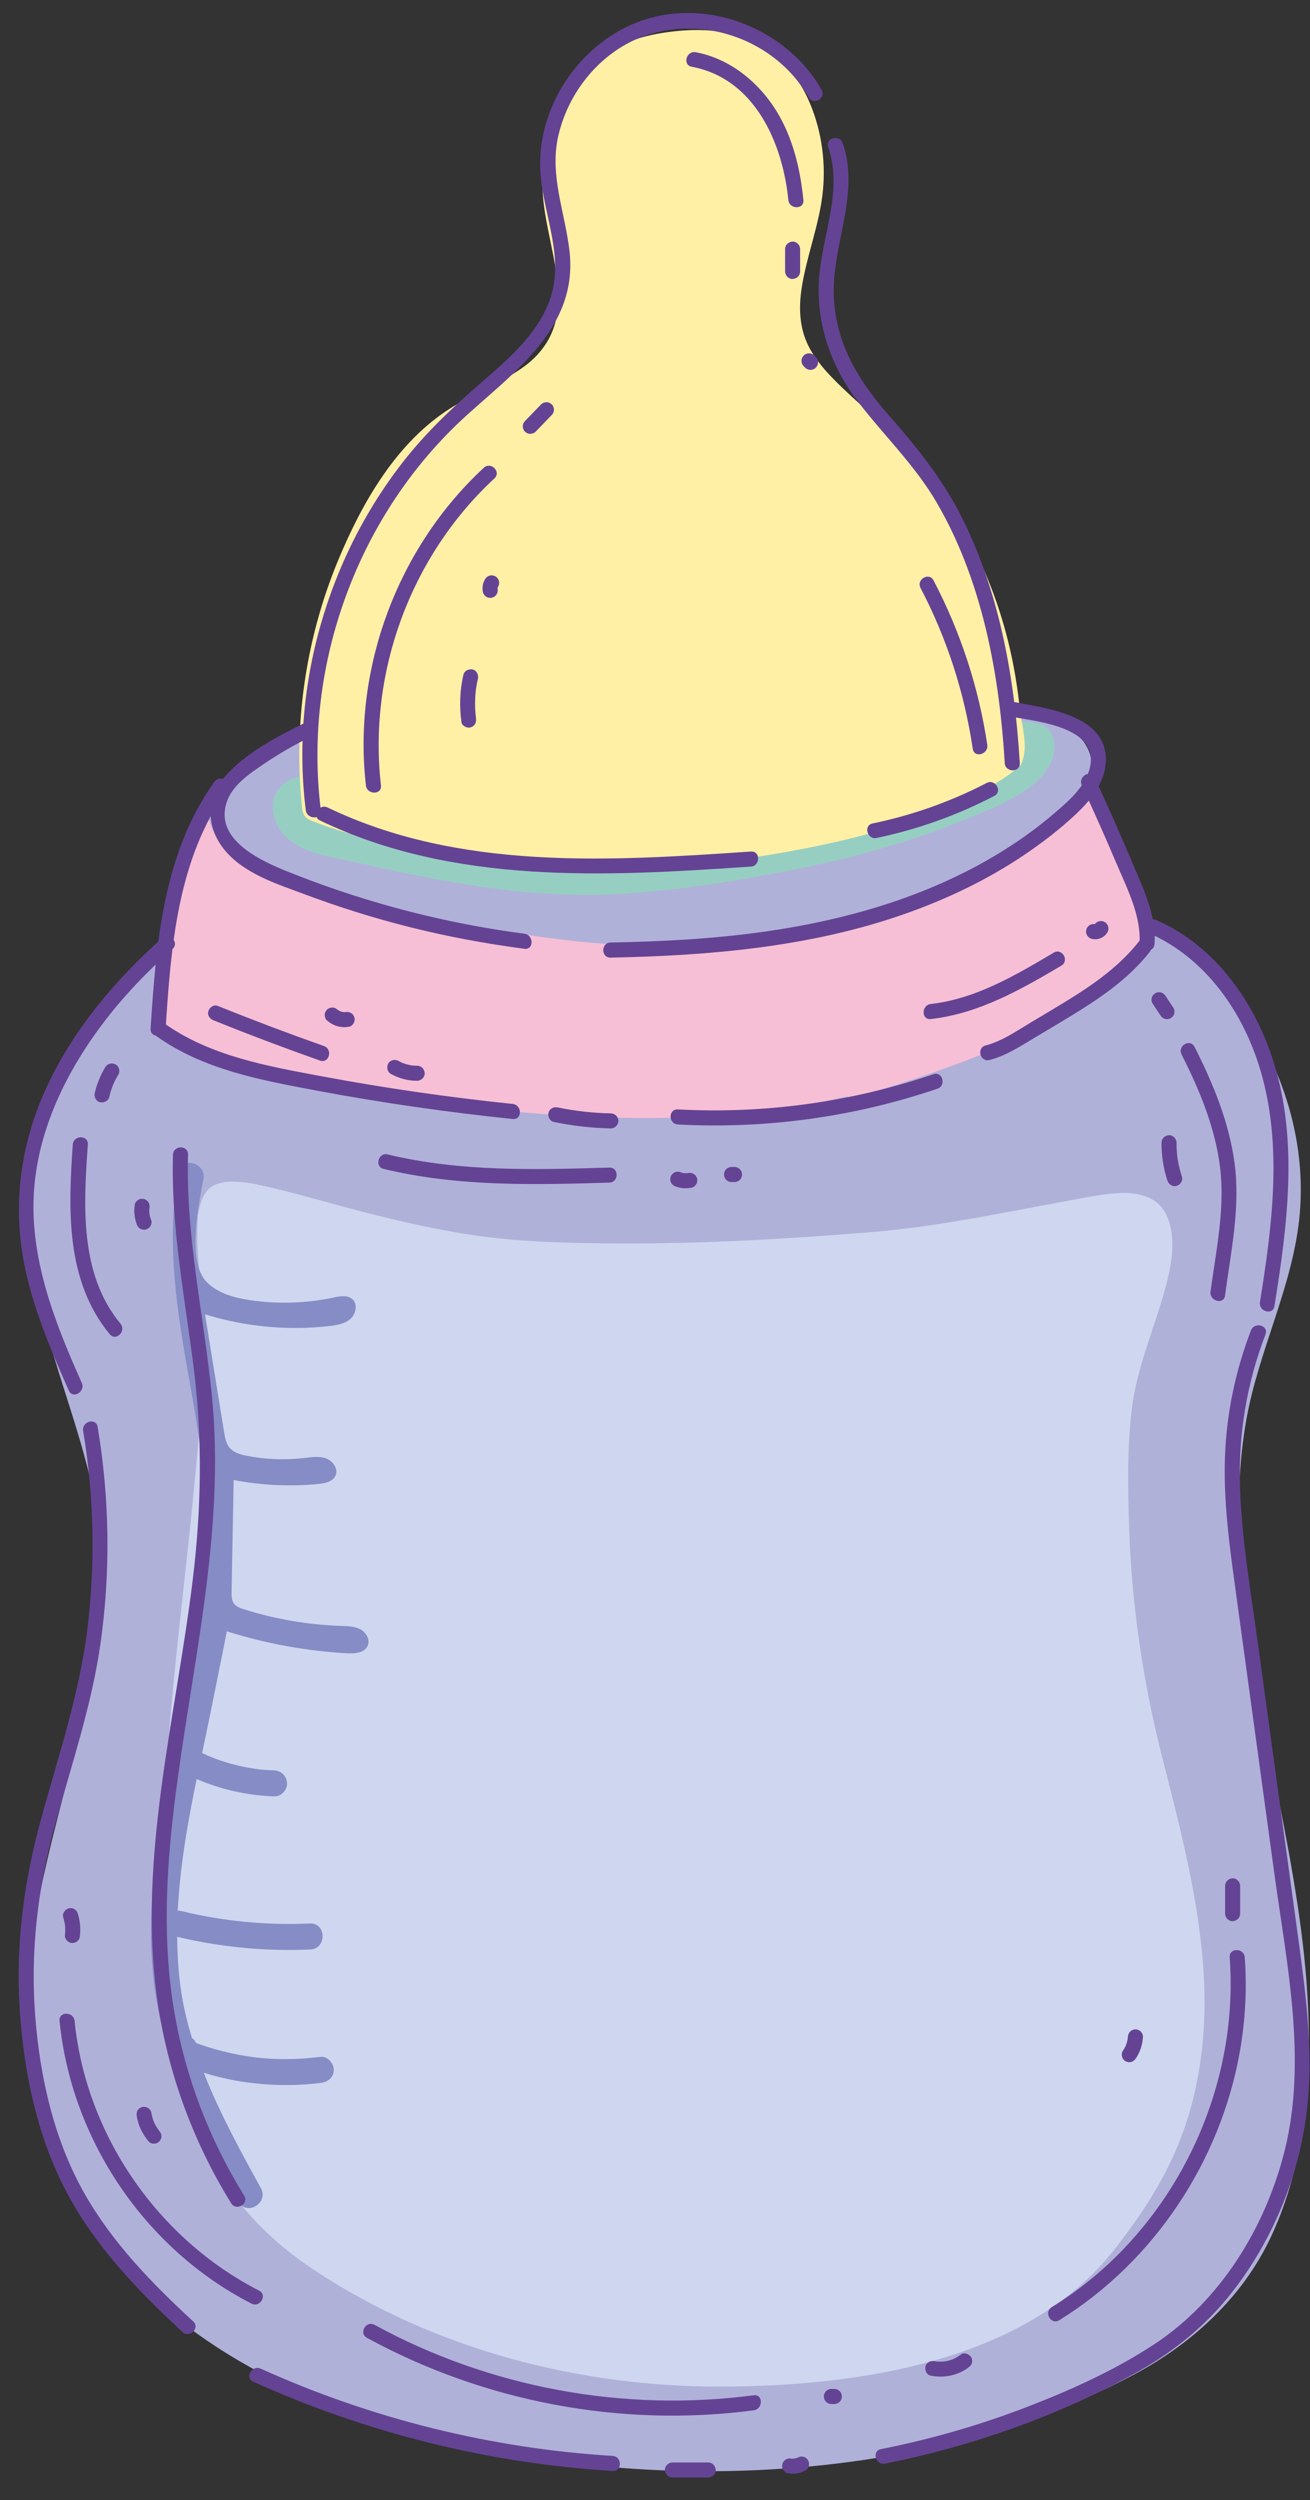 <?xml version="1.0" encoding="UTF-8"?><svg xmlns="http://www.w3.org/2000/svg" xmlns:xlink="http://www.w3.org/1999/xlink" height="299.0" preserveAspectRatio="xMidYMid meet" version="1.0" viewBox="132.8 63.6 156.7 299.0" width="156.7" zoomAndPan="magnify"><rect x="132.8" y="63.6" width="156.7" height="299.0" fill="#333333" stroke="none"/><g id="change1_1"><path d="M288.287,208.615c1.146-13.847-6.592-28.031-18.615-34.88c-1.486-0.846-3.036-1.545-4.626-2.17 c-0.624-0.245-1.118-0.063-1.437,0.307c-0.151,0.031-0.304,0.077-0.46,0.16c-12.602,6.74-26.731,9.868-40.892,11.001 c-14.152,1.132-28.551,0.656-42.685-0.551c-7.917-0.676-15.927-2.056-22.959-5.941c-0.677-0.374-1.315-0.197-1.747,0.213 c-0.292-0.025-0.608,0.05-0.927,0.266c-6.349,4.305-11.36,10.454-14.318,17.533c-3.126,7.48-3.836,15.414-2.348,23.366 c1.671,8.932,5.577,17.286,7.075,26.258c1.384,8.287,0.143,16.714-1.683,24.827c-3.557,15.807-9.91,32.413-5.073,48.663 c4.72,15.859,18.485,26.993,33.36,32.947c29.19,11.684,69.196,11.988,97.414-2.99c6.951-3.69,12.992-9.188,16.395-16.368 c3.598-7.59,4.691-16.259,4.594-24.586c-0.195-16.609-5.228-32.632-7.403-48.999c-1.063-8.004-1.478-16.208-0.081-24.198 C283.349,225.014,287.574,217.224,288.287,208.615z" fill="#b0b1d9"/></g><g id="change2_1"><path d="M271.806,273.703c-2.313-9.1-3.651-18.259-3.952-27.648c-0.148-4.628-0.228-9.285,0.323-13.891 c0.527-4.4,2.168-8.41,3.462-12.612c0.979-3.181,2.184-7.419,0.704-10.613c-1.054-2.274-3.459-2.816-5.971-2.639 c-2.303,0.162-4.611,0.693-6.878,1.106c-2.406,0.438-4.808,0.901-7.213,1.344c-4.998,0.922-10.018,1.775-15.087,2.191 c-10.169,0.834-20.367,1.429-30.574,1.366c-5.048-0.031-10.137-0.114-15.153-0.716c-4.773-0.573-9.475-1.608-14.135-2.773 c-4.61-1.153-9.176-2.582-13.823-3.573c-1.234-0.263-2.83-0.428-3.888-0.265c0.032-0.005-0.476,0.113-0.659,0.162 c-0.129,0.034-0.254,0.081-0.38,0.127c-0.019,0.007-0.025,0.008-0.038,0.013c-0.185,0.094-0.36,0.201-0.536,0.311 c-0.035,0.022-0.04,0.025-0.062,0.039c-0.066,0.057-0.135,0.115-0.192,0.177c-0.067,0.073-0.268,0.314-0.309,0.348 c-0.104,0.157-0.206,0.316-0.294,0.482c-0.038,0.071-0.145,0.308-0.191,0.403c-0.03,0.1-0.13,0.391-0.15,0.461 c-0.36,1.239-0.373,1.684-0.407,2.969c-0.066,2.539,0.234,5.077,0.471,7.6c0.696,7.408-0.049,14.882-0.741,22.268 c-1.751,18.7-4.834,37.477-3.438,56.309c0.333,4.494,0.935,8.963,1.91,13.365c0.877,3.961,1.899,8.105,3.629,11.793 c2.635,5.616,7.224,10.05,12.356,13.416c14.317,9.392,31.583,13.86,48.628,13.796c15.98-0.06,36.236-2.885,46.84-16.335 c2.525-3.202,4.839-6.6,6.631-10.27c3.643-7.461,4.65-15.72,4.014-23.93C276.051,290.07,273.878,281.854,271.806,273.703z" fill="#ced7ef"/></g><g id="change3_1"><path d="M270.209,174.789c-1.904-6.938-4.583-13.644-7.948-19.997c-0.016,0.006-0.032,0.014-0.048,0.02 c-10.833,4.319-22.483,6.86-33.99,8.544c-23.792,3.483-46.413-0.123-69.927-3.405c-4.272,7.551-6.687,16.042-7.049,24.73 c0,0.005,0.001,0.009,0.001,0.014c-0.223,0.505-0.156,1.1,0.426,1.561c8.11,6.414,18.778,7.393,28.672,8.694 c11.502,1.513,23.11,2.721,34.726,2.264c6.403-0.252,12.785-1.04,19.03-2.487c0.315,0.184,0.711,0.25,1.168,0.108 c12.48-3.866,25.644-8.137,34.77-18.009c0.527-0.57,0.51-1.241,0.217-1.766C270.245,174.972,270.234,174.883,270.209,174.789z" fill="#f7bfd5"/></g><g id="change1_2"><path d="M263.368,154.572c-0.515-3.19-3.593-4.72-6.471-5.294c-4.048-0.807-8.308-0.978-12.422-1.175 c-4.417-0.211-8.84-0.256-13.261-0.27c-8.891-0.029-17.782-0.03-26.673-0.043c-4.449-0.007-8.897-0.014-13.346-0.021 c-3.694-0.006-7.47-0.055-11.073,0.881c-0.349,0.091-0.692,0.199-1.035,0.311c-2.333,0.403-4.657,0.852-6.963,1.376 c-3.231,0.734-6.55,1.718-9.332,3.576c-2.517,1.681-5.838,4.834-4.837,8.209c0.979,3.3,5.347,4.754,8.162,5.941 c7.608,3.21,15.726,4.889,23.817,6.365c8.154,1.488,16.365,2.559,24.669,2.195c15.298-0.669,31.042-5.337,43.777-13.974 C261.016,160.865,263.934,158.074,263.368,154.572z" fill="#b0b1d9"/></g><g id="change4_1"><path d="M258.68,151.612c-0.54-1.387-1.829-1.617-3.164-1.71c-1.871-0.13-3.747-0.196-5.621-0.234 c-3.667-0.074-7.336-0.005-11.001,0.127c-7.244,0.26-14.484,0.684-21.724,1.047c-8.199,0.411-16.403,0.777-24.597,1.283 c-4.058,0.25-8.119,0.526-12.165,0.927c-3.69,0.366-7.278,0.962-10.698,2.446c-0.348,0.151-0.577,0.485-0.687,0.862 c-0.693,0.139-1.363,0.36-1.97,0.757c-2.587,1.694-1.8,5.174,0.302,6.883c2.24,1.821,5.498,2.164,8.219,2.778 c3.532,0.797,7.072,1.561,10.637,2.194c6.997,1.242,14.095,1.978,21.203,1.505c6.905-0.46,13.841-1.557,20.621-2.925 c6.481-1.307,12.892-3.043,19.04-5.49c2.918-1.161,6.118-2.328,8.692-4.16C257.677,156.544,259.657,154.123,258.68,151.612z" fill="#96cfc2"/></g><g id="change5_1"><path d="M254.817,148.667c-0.001-0.008-0.002-0.018-0.004-0.038c-0.02-0.169-0.035-0.339-0.053-0.508 c-0.057-0.521-0.122-1.042-0.191-1.562c-0.151-1.127-0.328-2.25-0.543-3.367c-0.405-2.105-0.933-4.187-1.581-6.23 c-2.368-7.475-6.318-14.277-11.604-20.064c-2.584-2.829-5.592-5.179-8.275-7.899c-1.364-1.383-2.668-2.939-3.39-4.765 c-0.752-1.902-0.802-4.017-0.507-6.021c0.594-4.035,2.196-7.818,2.576-11.911c0.347-3.742-0.273-7.599-1.856-11.013 c-1.37-2.955-3.814-5.587-6.827-6.896c-3.073-1.335-6.598-1.395-9.871-0.952c-3.193,0.432-6.186,1.396-8.695,3.475 c-2.468,2.046-4.196,4.92-5.248,7.92c-1.118,3.187-1.304,6.496-0.818,9.819c0.523,3.581,1.656,7.103,1.65,10.748 c-0.006,3.52-1.52,6.28-4.408,8.262c-2.679,1.839-5.737,3.019-8.479,4.752c-6.443,4.07-10.529,11.206-13.393,18.066 c-3.145,7.532-4.753,15.718-4.698,23.881c0.013,1.993,0.135,3.981,0.345,5.962c0.075,0.712,0.413,1.139,1.067,1.402 c2.764,1.111,5.693,1.886,8.58,2.591c7.328,1.788,14.868,2.79,22.403,3.071c9.845,0.367,19.749-0.595,29.393-2.582 c6.148-1.267,12.253-3.02,17.95-5.689c1.99-0.932,4.066-1.989,5.806-3.381c0.178-0.077,0.35-0.203,0.508-0.392 c0.282-0.247,0.42-0.526,0.458-0.806C255.769,152.809,255.032,150.313,254.817,148.667z" fill="#fff0a6"/></g><g id="change6_1"><path d="M175.32,258.229c-0.547-0.149-1.14-0.161-1.713-0.18c-3.953-0.129-7.889-0.804-11.659-2 c-0.427-0.135-0.877-0.295-1.148-0.651c-0.303-0.398-0.307-0.941-0.298-1.442c0.083-4.452,0.165-8.905,0.248-13.357 c3.341,0.644,6.775,0.803,10.161,0.469c0.776-0.076,1.676-0.265,2.012-0.969c0.38-0.797-0.277-1.771-1.105-2.079 c-0.828-0.308-1.745-0.156-2.623-0.053c-2.287,0.27-4.617,0.181-6.877-0.264c-0.753-0.148-1.551-0.366-2.048-0.952 c-0.434-0.512-0.557-1.21-0.664-1.872c-0.761-4.698-1.521-9.397-2.282-14.095c4.799,1.49,9.908,1.969,14.901,1.399 c0.889-0.102,1.83-0.261,2.498-0.856s0.888-1.774,0.214-2.364c-0.585-0.512-1.475-0.349-2.236-0.187 c-3.261,0.695-6.646,0.804-9.945,0.32c-1.873-0.274-3.813-0.789-5.168-2.111c-2.521-2.459-0.997-9.338-0.454-12.394 c0.349-1.963-2.665-2.742-3.016-0.769c-1.494,8.4-0.122,16.79,1.373,25.084c1.489,8.258,2.71,16.368,1.871,24.775 c-1.583,15.851-8.193,31.381-6.089,47.509c1.217,9.328,5.601,17.6,10.08,25.727c0.967,1.754,3.622,0.132,2.656-1.622 c-2.473-4.488-4.961-9.034-6.833-13.807c1.216,0.37,2.447,0.692,3.698,0.916c3.408,0.612,6.886,0.725,10.322,0.294 c0.834-0.105,1.543-0.682,1.525-1.586c-0.015-0.772-0.747-1.63-1.586-1.525c-2.607,0.327-5.268,0.378-7.879,0.05 c-1.277-0.16-2.544-0.404-3.792-0.716c-0.672-0.168-1.339-0.359-1.999-0.571c-0.283-0.091-0.564-0.186-0.845-0.284 c-0.121-0.042-0.24-0.087-0.36-0.131c-0.079-0.174-0.184-0.334-0.317-0.462c-0.06-0.058-0.124-0.103-0.188-0.148 c-0.429-1.44-0.812-2.896-1.087-4.389c-0.47-2.551-0.658-5.126-0.673-7.707c5.205,1.239,10.576,1.758,15.922,1.517 c1.997-0.09,1.945-3.201-0.06-3.111c-5.174,0.233-10.32-0.259-15.354-1.481c-0.156-0.038-0.302-0.046-0.442-0.043 c0.208-4.176,0.831-8.345,1.604-12.426c0.21-1.109,0.433-2.215,0.66-3.321c2.94,1.257,6.075,1.959,9.284,2.072 c0.815,0.029,1.577-0.778,1.525-1.586c-0.057-0.88-0.713-1.494-1.586-1.525c-0.415-0.015-0.83-0.037-1.244-0.072 c-0.466-0.039-0.523-0.046-0.999-0.116c-0.822-0.12-1.637-0.283-2.442-0.489c-1.426-0.364-2.631-0.803-3.886-1.393 c1.035-4.846,1.978-9.705,2.961-14.561c4.66,1.471,9.505,2.356,14.384,2.627c0.932,0.052,2.088-0.049,2.462-0.904 c0.316-0.721-0.185-1.587-0.879-1.96C175.721,258.359,175.524,258.285,175.32,258.229z" fill="#868cc5"/></g><g id="change7_3"><path d="M171.176,160.497c-2.161-17.384,4.443-35.454,17.446-47.23c5.945-5.384,13.34-10.625,12.298-19.658 c-0.536-4.645-2.417-9.05-1.335-13.771c0.909-3.965,3.294-7.618,6.605-9.996c7.609-5.467,18.753-2.641,23.336,5.4 c0.574,1.006,2.129,0.1,1.554-0.908c-3.984-6.99-12.825-10.756-20.614-8.552c-7.917,2.241-13.664,10.465-13.006,18.674 c0.405,5.049,2.918,10.045,1.079,15.081c-1.517,4.153-5.153,7.202-8.396,10.013c-3.371,2.922-6.548,5.939-9.281,9.481 c-2.78,3.602-5.117,7.532-6.956,11.694c-4.115,9.312-5.788,19.654-4.53,29.773C169.517,161.631,171.318,161.645,171.176,160.497 L171.176,160.497z" fill="#644394"/></g><g id="change7_4"><path d="M231.869,81.201c1.869,5.381-0.932,10.914-1.132,16.346c-0.188,5.127,1.578,10.029,4.678,14.071 c3.12,4.068,6.778,7.561,9.393,12.021c2.56,4.368,4.364,9.13,5.629,14.023c1.456,5.627,2.197,11.405,2.549,17.199 c0.07,1.151,1.87,1.159,1.8,0c-0.609-10.029-2.359-20.19-6.871-29.257c-2.293-4.608-5.385-8.469-8.769-12.307 c-3.684-4.178-6.459-8.749-6.614-14.474c-0.165-6.071,3.162-12.088,1.073-18.1C233.227,79.635,231.488,80.102,231.869,81.201 L231.869,81.201z" fill="#644394"/></g><g id="change7_5"><path d="M171.078,161.726c16.08,7.725,34.235,6.69,51.542,5.512c1.149-0.078,1.158-1.879,0-1.8 c-16.941,1.153-34.879,2.303-50.633-5.266C170.948,159.672,170.033,161.224,171.078,161.726L171.078,161.726z" fill="#644394"/></g><g id="change7_6"><path d="M237.663,163.814c4.898-1.018,9.63-2.717,14.069-5.022c1.028-0.534,0.119-2.088-0.908-1.554 c-4.305,2.235-8.891,3.854-13.639,4.841C236.051,162.314,236.53,164.049,237.663,163.814L237.663,163.814z" fill="#644394"/></g><g id="change7_7"><path d="M169.207,150.08c-3.278,1.615-7.033,3.574-9.48,6.363c-2.287,2.607-2.294,6.015-0.133,8.721 c2.346,2.937,6.392,4.167,9.782,5.436c3.996,1.495,8.074,2.771,12.209,3.82c4.593,1.165,9.249,2.032,13.946,2.65 c1.145,0.151,1.134-1.651,0-1.8c-9.38-1.234-18.608-3.615-27.415-7.072c-3.345-1.313-9.785-3.828-8.199-8.66 c0.653-1.991,2.607-3.318,4.253-4.445c1.895-1.298,3.884-2.443,5.944-3.458C171.155,151.122,170.244,149.569,169.207,150.08 L169.207,150.08z" fill="#644394"/></g><g id="change7_8"><path d="M205.831,178.125c11.924-0.232,24.033-1.274,35.349-5.28c4.946-1.751,9.725-4.034,14.083-6.966 c2.196-1.477,4.318-3.11,6.249-4.923c1.682-1.579,3.34-3.606,3.544-5.995c0.502-5.859-7.128-6.655-11.217-7.452 c-1.132-0.22-1.616,1.514-0.479,1.736c3.073,0.599,10.862,1.163,9.841,6.036c-0.496,2.365-2.615,4.156-4.365,5.649 c-1.851,1.58-3.824,3.011-5.884,4.306c-8.577,5.391-18.437,8.298-28.404,9.741c-6.197,0.897-12.463,1.225-18.718,1.346 C204.674,176.347,204.67,178.147,205.831,178.125L205.831,178.125z" fill="#644394"/></g><g id="change7_9"><path d="M152.613,186.616c0.642-9.885,1.421-20.3,7.392-28.614c0.677-0.942-0.884-1.842-1.554-0.909 c-6.151,8.565-6.976,19.34-7.638,29.523C150.738,187.773,152.538,187.768,152.613,186.616L152.613,186.616z" fill="#644394"/></g><g id="change7_10"><path d="M151.468,187.484c5.645,4.059,12.677,5.323,19.369,6.575c7.715,1.443,15.488,2.558,23.294,3.368 c1.151,0.119,1.143-1.681,0-1.8c-7.647-0.794-15.259-1.891-22.816-3.304c-6.545-1.224-13.417-2.423-18.939-6.393 C151.434,185.252,150.534,186.813,151.468,187.484L151.468,187.484z" fill="#644394"/></g><g id="change7_11"><path d="M199.04,197.778c2.246,0.466,4.534,0.729,6.828,0.774c0.486,0.01,0.9-0.42,0.9-0.9 c0-0.496-0.412-0.89-0.9-0.9c-2.137-0.042-4.257-0.275-6.349-0.71c-0.475-0.099-0.973,0.139-1.107,0.629 C198.289,197.117,198.562,197.679,199.04,197.778L199.04,197.778z" fill="#644394"/></g><g id="change7_12"><path d="M213.885,198.08c10.516,0.563,21.075-0.891,31.047-4.277c1.091-0.37,0.623-2.11-0.479-1.736 c-9.836,3.339-20.197,4.767-30.569,4.212C212.727,196.218,212.73,198.018,213.885,198.08L213.885,198.08z" fill="#644394"/></g><g id="change7_13"><path d="M251.173,190.368c1.971-0.515,3.683-1.643,5.413-2.678c1.722-1.031,3.454-2.047,5.159-3.106 c3.173-1.972,6.259-4.179,8.584-7.141c0.707-0.901-0.558-2.184-1.273-1.273c-2.238,2.851-5.165,4.961-8.22,6.859 c-1.555,0.966-3.133,1.894-4.704,2.834c-1.735,1.038-3.46,2.253-5.438,2.769C249.574,188.925,250.049,190.661,251.173,190.368 L251.173,190.368z" fill="#644394"/></g><g id="change7_14"><path d="M270.909,176.469c0.205-3.463-1.391-6.691-2.704-9.8c-1.427-3.378-2.911-6.732-4.449-10.061 c-0.485-1.05-2.038-0.137-1.554,0.908c1.432,3.099,2.82,6.219,4.154,9.362c1.281,3.019,2.953,6.224,2.754,9.59 C269.04,177.626,270.84,177.622,270.909,176.469L270.909,176.469z" fill="#644394"/></g><g id="change7_15"><path d="M155.911,341.223c-4.915-4.522-9.63-9.378-12.963-15.216c-3.66-6.41-5.352-13.9-5.928-21.208 c-0.61-7.741,0.278-15.265,2.306-22.74c1.99-7.335,4.455-14.484,5.515-22.042c1.201-8.565,1.065-17.241-0.361-25.769 c-0.191-1.14-1.925-0.656-1.736,0.479c1.305,7.808,1.478,15.795,0.512,23.653c-0.962,7.824-3.467,15.198-5.546,22.762 c-2.07,7.531-3.073,15.138-2.541,22.953c0.494,7.268,2.024,14.738,5.375,21.255c3.42,6.65,8.638,12.126,14.094,17.147 C155.49,343.279,156.766,342.009,155.911,341.223L155.911,341.223z" fill="#644394"/></g><g id="change7_16"><path d="M142.586,228.994c-3.279-7.355-6.364-15.139-5.691-23.349c0.584-7.127,3.825-13.777,8.056-19.44 c2.491-3.334,5.388-6.354,8.489-9.122c0.866-0.773-0.411-2.042-1.273-1.273c-5.63,5.024-10.644,10.981-13.821,17.873 c-3.303,7.165-4.162,14.857-2.332,22.548c1.127,4.736,3.04,9.239,5.016,13.672C141.502,230.958,143.054,230.044,142.586,228.994 L142.586,228.994z" fill="#644394"/></g><g id="change7_17"><path d="M163.087,348.432c13.562,6.137,28.136,9.764,42.995,10.679c1.157,0.071,1.153-1.729,0-1.8 c-14.521-0.894-28.83-4.434-42.086-10.433C162.949,346.404,162.033,347.954,163.087,348.432L163.087,348.432z" fill="#644394"/></g><g id="change7_18"><path d="M213.235,359.895c1.426,0,2.851,0,4.277,0c0.471,0,0.922-0.414,0.9-0.9c-0.022-0.488-0.395-0.9-0.9-0.9 c-1.426,0-2.851,0-4.277,0c-0.471,0-0.922,0.414-0.9,0.9C212.357,359.483,212.73,359.895,213.235,359.895L213.235,359.895z" fill="#644394"/></g><g id="change7_19"><path d="M227.016,359.381c0.202,0.032,0.406,0.063,0.611,0.062c0.197,0,0.393-0.029,0.587-0.059 c0.322-0.05,0.634-0.173,0.922-0.322c0.194-0.1,0.357-0.331,0.414-0.538c0.059-0.215,0.033-0.502-0.091-0.694 c-0.124-0.192-0.308-0.361-0.538-0.414c-0.243-0.055-0.47-0.024-0.694,0.091c-0.052,0.027-0.104,0.051-0.158,0.075 c0.072-0.03,0.143-0.06,0.215-0.091c-0.192,0.081-0.392,0.135-0.599,0.164c0.08-0.011,0.16-0.021,0.239-0.032 c-0.198,0.025-0.398,0.026-0.596,0.001c0.08,0.011,0.16,0.021,0.239,0.032c-0.025-0.003-0.049-0.007-0.074-0.011 c-0.12-0.038-0.239-0.043-0.359-0.016c-0.12,0.005-0.231,0.041-0.335,0.107c-0.187,0.109-0.365,0.323-0.414,0.538 c-0.052,0.23-0.041,0.489,0.091,0.694C226.598,359.152,226.79,359.345,227.016,359.381L227.016,359.381z" fill="#644394"/></g><g id="change7_20"><path d="M238.659,358.233c10.307-2.047,20.381-5.588,29.611-10.63c4.291-2.344,8.108-5.26,11.237-9.036 c2.984-3.601,5.306-7.688,7.005-12.04c1.935-4.959,2.867-10.166,2.924-15.485c0.058-5.461-0.692-10.884-1.43-16.282 c-1.557-11.379-3.113-22.758-4.67-34.137c-0.87-6.359-1.99-12.749-2.207-19.173c-0.212-6.258,0.799-12.416,3.046-18.263 c0.416-1.082-1.324-1.551-1.736-0.479c-1.847,4.806-2.915,9.892-3.109,15.04c-0.208,5.525,0.583,11.019,1.33,16.477 c1.523,11.133,3.046,22.267,4.569,33.4c1.482,10.832,3.942,22.306,1.247,33.14c-2.287,9.195-7.695,18.03-15.715,23.267 c-4.828,3.152-10.237,5.569-15.613,7.612c-5.509,2.093-11.187,3.706-16.966,4.854 C237.045,356.722,237.526,358.458,238.659,358.233L238.659,358.233z" fill="#644394"/></g><g id="change7_21"><path d="M285.248,219.803c1.524-9.489,2.844-19.518-0.007-28.898c-2.219-7.304-6.981-14.129-14.121-17.275 c-1.05-0.463-1.967,1.088-0.908,1.554c6.853,3.019,11.348,9.519,13.401,16.557c2.615,8.965,1.354,18.535-0.1,27.583 C283.331,220.458,285.065,220.946,285.248,219.803L285.248,219.803z" fill="#644394"/></g><g id="change7_22"><path d="M162.006,326.184c-4.166-6.725-7.026-14.191-8.36-21.993c-1.391-8.137-0.994-16.468-0.009-24.627 c1.978-16.386,6.176-32.54,4.498-49.16c-0.967-9.574-3.141-19.044-2.841-28.714c0.036-1.159-1.764-1.157-1.8,0 c-0.27,8.699,1.459,17.247,2.517,25.841c1.037,8.425,0.859,16.762-0.178,25.178c-2.022,16.415-6.483,32.874-4.291,49.515 c1.162,8.817,4.228,17.312,8.909,24.869C161.06,328.075,162.618,327.173,162.006,326.184L162.006,326.184z" fill="#644394"/></g><g id="change7_23"><path d="M259.509,341.082c11.343-7.017,19.297-19.031,21.603-32.147c0.654-3.716,0.859-7.49,0.582-11.253 c-0.085-1.148-1.885-1.158-1.8,0c0.942,12.792-3.884,25.705-12.753,34.94c-2.55,2.655-5.411,4.969-8.541,6.905 C257.617,340.136,258.52,341.694,259.509,341.082L259.509,341.082z" fill="#644394"/></g><g id="change7_24"><path d="M281.145,292.461c0-1.109,0-2.218,0-3.327c0-0.471-0.414-0.922-0.9-0.9c-0.488,0.022-0.9,0.395-0.9,0.9 c0,1.109,0,2.218,0,3.327c0,0.471,0.414,0.922,0.9,0.9C280.732,293.339,281.145,292.965,281.145,292.461L281.145,292.461z" fill="#644394"/></g><g id="change7_25"><path d="M268.66,309.782c0.524-0.762,0.801-1.669,0.859-2.588c0.014-0.222-0.11-0.483-0.264-0.636 c-0.156-0.156-0.412-0.274-0.636-0.264c-0.513,0.023-0.869,0.396-0.9,0.9c-0.006,0.098-0.015,0.196-0.028,0.293 c0.011-0.08,0.021-0.159,0.032-0.239c-0.051,0.379-0.152,0.747-0.3,1.099c0.03-0.072,0.06-0.143,0.091-0.215 c-0.112,0.26-0.248,0.508-0.408,0.741c-0.127,0.184-0.148,0.485-0.091,0.694c0.057,0.209,0.219,0.435,0.414,0.538 c0.209,0.11,0.462,0.166,0.694,0.091C268.354,310.12,268.521,309.984,268.66,309.782L268.66,309.782z" fill="#644394"/></g><g id="change7_26"><path d="M244.13,347.714c1.558,0.306,3.239-0.007,4.516-0.977c0.195-0.148,0.346-0.292,0.414-0.538 c0.059-0.215,0.033-0.502-0.091-0.693c-0.238-0.369-0.83-0.628-1.231-0.323c-0.265,0.201-0.547,0.375-0.848,0.517 c-0.038,0.018-0.075,0.035-0.113,0.052c0.12-0.05,0.134-0.056,0.043-0.019c-0.058,0.021-0.116,0.045-0.175,0.065 c-0.157,0.055-0.316,0.102-0.478,0.14c-0.081,0.019-0.162,0.036-0.244,0.052c-0.041,0.008-0.082,0.015-0.123,0.021 c-0.1,0.015-0.082,0.013,0.054-0.006c-0.143-0.003-0.291,0.028-0.434,0.032c-0.166,0.005-0.332,0.001-0.497-0.012 c-0.041-0.003-0.083-0.007-0.124-0.011c-0.1-0.012-0.082-0.009,0.054,0.009c-0.053,0.019-0.19-0.032-0.245-0.043 c-0.461-0.091-0.994,0.13-1.107,0.629C243.4,347.053,243.636,347.617,244.13,347.714L244.13,347.714z" fill="#644394"/></g><g id="change7_27"><path d="M279.334,218.545c0.704-5.213,1.848-10.544,1.146-15.811c-0.655-4.914-2.563-9.542-4.79-13.935 c-0.524-1.033-2.077-0.123-1.554,0.908c2.145,4.232,4.009,8.723,4.602,13.467c0.619,4.955-0.477,9.993-1.139,14.892 C277.445,219.199,279.179,219.69,279.334,218.545L279.334,218.545z" fill="#644394"/></g><g id="change7_28"><path d="M270.666,183.614c0.316,0.476,0.631,0.952,0.947,1.428c0.13,0.196,0.307,0.35,0.538,0.414 c0.215,0.059,0.502,0.033,0.693-0.091c0.192-0.124,0.361-0.308,0.414-0.538c0.052-0.229,0.043-0.492-0.091-0.693 c-0.316-0.476-0.631-0.952-0.947-1.428c-0.13-0.196-0.307-0.35-0.538-0.414c-0.215-0.059-0.502-0.033-0.694,0.091 c-0.192,0.124-0.361,0.308-0.414,0.538C270.523,183.149,270.532,183.413,270.666,183.614L270.666,183.614z" fill="#644394"/></g><g id="change7_29"><path d="M271.737,200.262c-0.008,1.532,0.229,3.074,0.706,4.531c0.146,0.447,0.629,0.783,1.107,0.629 c0.446-0.144,0.786-0.628,0.629-1.107c-0.222-0.679-0.394-1.373-0.507-2.078c-0.015-0.093-0.029-0.186-0.042-0.28 c0.022,0.163-0.001-0.02-0.008-0.081c-0.02-0.174-0.036-0.348-0.049-0.523c-0.027-0.363-0.038-0.726-0.036-1.09 c0.002-0.471-0.416-0.922-0.9-0.9C272.147,199.384,271.74,199.758,271.737,200.262L271.737,200.262z" fill="#644394"/></g><g id="change7_30"><path d="M147.208,221.899c-4.929-5.961-4.405-14.195-3.9-21.424c0.081-1.156-1.72-1.151-1.8,0 c-0.545,7.807-0.86,16.302,4.427,22.697C146.674,224.065,147.942,222.786,147.208,221.899L147.208,221.899z" fill="#644394"/></g><g id="change7_31"><path d="M145.868,194.79c0.127-0.54,0.298-1.068,0.512-1.58c-0.03,0.072-0.06,0.143-0.091,0.215 c0.189-0.447,0.41-0.879,0.662-1.294c0.244-0.403,0.102-1.007-0.323-1.231c-0.437-0.231-0.971-0.107-1.231,0.323 c-0.577,0.952-1.009,2.005-1.264,3.089c-0.107,0.457,0.142,0.996,0.629,1.107C145.222,195.524,145.753,195.281,145.868,194.79 L145.868,194.79z" fill="#644394"/></g><g id="change7_32"><path d="M150.892,209.529c-0.113-0.279-0.191-0.569-0.234-0.866c0.011,0.08,0.021,0.16,0.032,0.239 c-0.043-0.321-0.044-0.645-0.002-0.966c-0.011,0.08-0.021,0.16-0.032,0.239c0.003-0.023,0.006-0.046,0.01-0.069 c0.038-0.12,0.043-0.239,0.016-0.359c-0.005-0.12-0.041-0.231-0.107-0.335c-0.109-0.187-0.323-0.365-0.538-0.414 c-0.23-0.052-0.489-0.041-0.693,0.091c-0.183,0.118-0.38,0.312-0.414,0.538c-0.061,0.403-0.097,0.799-0.048,1.205 c0.048,0.405,0.121,0.795,0.275,1.174c0.028,0.117,0.082,0.219,0.161,0.306c0.063,0.098,0.148,0.175,0.253,0.232 c0.193,0.113,0.477,0.161,0.694,0.091c0.218-0.07,0.428-0.205,0.538-0.414C150.907,210.023,150.981,209.749,150.892,209.529 L150.892,209.529z" fill="#644394"/></g><g id="change7_33"><path d="M163.789,337.542c-12.143-6.225-20.71-18.655-22.066-32.256c-0.114-1.142-1.915-1.154-1.8,0 c1.417,14.223,10.219,27.279,22.958,33.81C163.91,339.624,164.822,338.071,163.789,337.542L163.789,337.542z" fill="#644394"/></g><g id="change7_34"><path d="M142.365,295.073c0.099-0.872,0.003-1.779-0.258-2.616c-0.069-0.221-0.211-0.42-0.414-0.538 c-0.193-0.113-0.477-0.161-0.694-0.091c-0.451,0.146-0.779,0.626-0.629,1.107c0.098,0.312,0.169,0.631,0.214,0.955 c-0.011-0.08-0.021-0.16-0.032-0.239c0.062,0.472,0.066,0.948,0.012,1.422c-0.024,0.214,0.118,0.491,0.264,0.636 c0.156,0.156,0.412,0.274,0.636,0.264c0.233-0.01,0.474-0.087,0.636-0.264c0.047-0.061,0.094-0.121,0.141-0.182 C142.323,295.387,142.364,295.236,142.365,295.073L142.365,295.073z" fill="#644394"/></g><g id="change7_35"><path d="M149.159,316.7c0.18,1.118,0.699,2.146,1.419,3.011c0.139,0.168,0.427,0.264,0.636,0.264 c0.221,0,0.484-0.098,0.636-0.264c0.157-0.172,0.274-0.397,0.264-0.636c-0.011-0.251-0.103-0.444-0.264-0.636 c-0.047-0.056-0.093-0.114-0.138-0.172c0.047,0.061,0.094,0.121,0.141,0.182c-0.277-0.363-0.506-0.756-0.687-1.176 c0.03,0.072,0.06,0.143,0.091,0.215c-0.171-0.407-0.293-0.831-0.363-1.267c-0.034-0.209-0.239-0.436-0.414-0.538 c-0.193-0.113-0.477-0.161-0.694-0.091c-0.218,0.07-0.428,0.205-0.538,0.414C149.13,316.233,149.119,316.448,149.159,316.7 L149.159,316.7z" fill="#644394"/></g><g id="change7_36"><path d="M178.371,157.536c-1.556-13.557,3.556-27.442,13.571-36.72c0.852-0.789-0.424-2.059-1.273-1.273 c-10.325,9.564-15.704,24.005-14.098,37.993C176.701,158.673,178.503,158.686,178.371,157.536L178.371,157.536z" fill="#644394"/></g><g id="change7_37"><path d="M196.87,115.225c0.643-0.663,1.286-1.327,1.929-1.99c0.162-0.167,0.264-0.402,0.264-0.636 c0-0.221-0.098-0.484-0.264-0.636c-0.172-0.157-0.397-0.274-0.636-0.264c-0.237,0.011-0.468,0.09-0.636,0.264 c-0.643,0.663-1.286,1.327-1.929,1.99c-0.162,0.167-0.264,0.402-0.264,0.636c0,0.221,0.098,0.484,0.264,0.636 c0.172,0.157,0.397,0.274,0.636,0.264C196.471,115.478,196.702,115.399,196.87,115.225L196.87,115.225z" fill="#644394"/></g><g id="change7_38"><path d="M189.734,149.479c0.017,0.123-0.02-0.167-0.023-0.2c-0.011-0.098-0.02-0.196-0.029-0.294 c-0.019-0.212-0.033-0.425-0.042-0.638c-0.017-0.41-0.017-0.82,0.002-1.23c0.039-0.872,0.126-1.479,0.326-2.341 c0.106-0.458-0.141-0.996-0.629-1.107c-0.46-0.105-0.993,0.138-1.107,0.629c-0.434,1.869-0.497,3.764-0.234,5.661 c0.065,0.468,0.687,0.765,1.107,0.629C189.619,150.42,189.803,149.981,189.734,149.479L189.734,149.479z" fill="#644394"/></g><g id="change7_39"><path d="M192.308,133.962c-0.006-0.029-0.011-0.058-0.015-0.087c0.011,0.08,0.021,0.16,0.032,0.239 c-0.013-0.103-0.012-0.206,0-0.309c-0.011,0.08-0.021,0.16-0.032,0.239c0.015-0.108,0.043-0.212,0.085-0.313 c-0.03,0.072-0.06,0.143-0.091,0.215c0.027-0.064,0.06-0.124,0.097-0.182c0.066-0.103,0.101-0.215,0.107-0.335 c0.027-0.12,0.021-0.239-0.016-0.359c-0.028-0.117-0.082-0.219-0.161-0.306c-0.063-0.098-0.148-0.175-0.253-0.232 c-0.072-0.03-0.143-0.06-0.215-0.091c-0.16-0.043-0.319-0.043-0.479,0c-0.072,0.03-0.143,0.06-0.215,0.091 c-0.135,0.08-0.243,0.188-0.323,0.323c-0.083,0.13-0.139,0.275-0.196,0.418c-0.03,0.075-0.053,0.154-0.067,0.234 c-0.027,0.15-0.052,0.306-0.052,0.46c0,0.042,0.003,0.084,0.007,0.125c0.013,0.116,0.026,0.234,0.05,0.349 c0.028,0.117,0.082,0.219,0.161,0.306c0.063,0.098,0.148,0.175,0.253,0.232c0.103,0.066,0.215,0.101,0.335,0.107 c0.12,0.027,0.239,0.021,0.359-0.016c0.072-0.03,0.143-0.06,0.215-0.091c0.135-0.08,0.243-0.188,0.323-0.323 c0.03-0.072,0.06-0.143,0.091-0.215C192.351,134.281,192.351,134.122,192.308,133.962L192.308,133.962z" fill="#644394"/></g><g id="change7_40"><path d="M215.548,71.584c7.501,1.395,10.873,9.081,11.553,15.938c0.113,1.142,1.915,1.154,1.8,0 c-0.41-4.133-1.474-8.34-3.96-11.742c-2.161-2.957-5.269-5.254-8.915-5.932C214.894,69.637,214.409,71.372,215.548,71.584 L215.548,71.584z" fill="#644394"/></g><g id="change7_41"><path d="M226.711,93.391c0,0.891,0,1.782,0,2.673c0,0.471,0.414,0.922,0.9,0.9c0.488-0.022,0.9-0.395,0.9-0.9 c0-0.891,0-1.782,0-2.673c0-0.471-0.414-0.922-0.9-0.9C227.123,92.513,226.711,92.887,226.711,93.391L226.711,93.391z" fill="#644394"/></g><g id="change7_42"><path d="M228.935,107.394c0.059,0.059,0.119,0.119,0.178,0.178c0.082,0.088,0.178,0.15,0.29,0.186 c0.107,0.056,0.223,0.082,0.347,0.078c0.124,0.005,0.239-0.021,0.347-0.078c0.112-0.036,0.208-0.098,0.29-0.186 c0.047-0.061,0.094-0.121,0.141-0.182c0.081-0.14,0.122-0.292,0.123-0.454c-0.011-0.08-0.021-0.16-0.032-0.239 c-0.043-0.152-0.12-0.285-0.231-0.397c-0.059-0.059-0.119-0.119-0.178-0.178c-0.082-0.088-0.178-0.15-0.29-0.186 c-0.107-0.056-0.223-0.082-0.347-0.078c-0.124-0.005-0.24,0.021-0.347,0.078c-0.112,0.036-0.208,0.098-0.29,0.186 c-0.047,0.061-0.094,0.121-0.141,0.182c-0.081,0.14-0.122,0.292-0.123,0.454c0.011,0.08,0.021,0.16,0.032,0.239 C228.746,107.149,228.824,107.282,228.935,107.394L228.935,107.394z" fill="#644394"/></g><g id="change7_43"><path d="M250.896,152.682c-1.02-6.872-3.205-13.515-6.427-19.668c-0.538-1.027-2.092-0.118-1.554,0.908 c3.152,6.018,5.248,12.519,6.246,19.238C249.33,154.303,251.065,153.817,250.896,152.682L250.896,152.682z" fill="#644394"/></g><g id="change7_44"><path d="M158.352,185.63c4.206,1.695,8.448,3.298,12.724,4.808c1.094,0.386,1.565-1.352,0.479-1.736 c-4.276-1.51-8.518-3.113-12.724-4.808c-0.454-0.183-0.984,0.2-1.107,0.629C157.576,185.035,157.903,185.45,158.352,185.63 L158.352,185.63z" fill="#644394"/></g><g id="change7_45"><path d="M179.559,192.034c0.956,0.537,2.044,0.824,3.141,0.82c0.471-0.002,0.922-0.413,0.9-0.9 c-0.022-0.486-0.395-0.902-0.9-0.9c-0.254,0.001-0.507-0.015-0.759-0.048c0.08,0.011,0.16,0.021,0.239,0.032 c-0.473-0.066-0.932-0.192-1.373-0.376c0.072,0.03,0.143,0.06,0.215,0.091c-0.19-0.081-0.375-0.172-0.555-0.273 c-0.411-0.231-1.002-0.112-1.231,0.323C179.012,191.228,179.121,191.788,179.559,192.034L179.559,192.034z" fill="#644394"/></g><g id="change7_46"><path d="M171.906,185.631c0.362,0.317,0.767,0.553,1.23,0.69c0.227,0.067,0.468,0.1,0.703,0.118 c0.245,0.019,0.481-0.014,0.724-0.048c0.207-0.029,0.438-0.242,0.538-0.414c0.113-0.193,0.161-0.477,0.091-0.694 c-0.07-0.218-0.205-0.428-0.414-0.538c-0.072-0.03-0.143-0.06-0.215-0.091c-0.16-0.043-0.319-0.043-0.479,0 c-0.009,0.001-0.019,0.003-0.028,0.004c0.08-0.011,0.16-0.021,0.239-0.032c-0.19,0.024-0.38,0.024-0.57,0 c0.08,0.011,0.16,0.021,0.239,0.032c-0.199-0.027-0.392-0.08-0.579-0.156c0.072,0.03,0.143,0.06,0.215,0.091 c-0.176-0.075-0.341-0.17-0.493-0.286c0.061,0.047,0.121,0.094,0.182,0.141c-0.038-0.029-0.074-0.06-0.11-0.091 c-0.181-0.159-0.39-0.264-0.636-0.264c-0.221,0-0.484,0.098-0.636,0.264c-0.157,0.172-0.274,0.397-0.264,0.636 C171.652,185.224,171.727,185.475,171.906,185.631L171.906,185.631z" fill="#644394"/></g><g id="change7_47"><path d="M244.14,185.471c5.724-0.645,10.743-3.502,15.615-6.386c0.996-0.59,0.092-2.146-0.909-1.554 c-4.562,2.7-9.334,5.535-14.706,6.14C243.002,183.799,242.989,185.601,244.14,185.471L244.14,185.471z" fill="#644394"/></g><g id="change7_49"><path d="M263.374,175.876c0.117,0.03,0.241,0.043,0.361,0.053c0.045,0.004,0.09,0.004,0.135,0 c0.161-0.014,0.332-0.031,0.484-0.093c0.103-0.042,0.221-0.084,0.32-0.143c0.101-0.06,0.194-0.138,0.283-0.211 c0.035-0.029,0.067-0.06,0.097-0.095c0.076-0.089,0.152-0.182,0.213-0.282c0.066-0.103,0.101-0.215,0.107-0.335 c0.027-0.12,0.021-0.239-0.016-0.359c-0.028-0.117-0.082-0.219-0.161-0.306c-0.063-0.098-0.148-0.175-0.253-0.232 c-0.072-0.03-0.143-0.06-0.215-0.091c-0.16-0.043-0.319-0.043-0.479,0c-0.072,0.03-0.143,0.06-0.215,0.091 c-0.135,0.08-0.243,0.188-0.323,0.323c-0.015,0.025-0.031,0.048-0.049,0.072c0.047-0.061,0.094-0.121,0.141-0.182 c-0.041,0.052-0.087,0.098-0.139,0.139c0.061-0.047,0.121-0.094,0.182-0.141c-0.056,0.043-0.116,0.078-0.181,0.106 c0.072-0.03,0.143-0.06,0.215-0.091c-0.069,0.029-0.14,0.048-0.214,0.059c0.08-0.011,0.159-0.021,0.239-0.032 c-0.07,0.009-0.139,0.009-0.209,0c0.08,0.011,0.159,0.021,0.239,0.032c-0.029-0.004-0.057-0.01-0.085-0.017 c-0.12-0.038-0.239-0.043-0.359-0.016c-0.12,0.005-0.231,0.041-0.335,0.107c-0.105,0.057-0.189,0.134-0.253,0.232 c-0.08,0.087-0.133,0.189-0.161,0.306c-0.011,0.08-0.021,0.16-0.032,0.239c0.001,0.162,0.041,0.314,0.123,0.454 C262.962,175.658,263.143,175.817,263.374,175.876L263.374,175.876z" fill="#644394"/></g><g id="change7_1"><path d="M176.693,343.19c14.045,7.667,30.396,10.757,46.266,8.668c1.132-0.149,1.147-1.951,0-1.8 c-15.567,2.049-31.571-0.896-45.358-8.422C176.584,341.08,175.675,342.634,176.693,343.19L176.693,343.19z" fill="#644394"/></g><g id="change7_50"><path d="M232.245,351.103c0.119,0,0.238,0,0.356,0c0.124,0.005,0.239-0.021,0.347-0.078 c0.112-0.036,0.208-0.098,0.29-0.186c0.088-0.082,0.15-0.178,0.186-0.29c0.056-0.107,0.082-0.223,0.078-0.347 c-0.011-0.08-0.021-0.16-0.032-0.239c-0.043-0.152-0.12-0.285-0.231-0.397c-0.061-0.047-0.121-0.094-0.182-0.141 c-0.14-0.081-0.292-0.122-0.454-0.123c-0.119,0-0.238,0-0.356,0c-0.124-0.005-0.239,0.021-0.347,0.078 c-0.112,0.036-0.208,0.098-0.29,0.186c-0.088,0.082-0.15,0.178-0.186,0.29c-0.056,0.107-0.082,0.223-0.078,0.347 c0.011,0.08,0.021,0.159,0.032,0.239c0.043,0.152,0.12,0.285,0.231,0.397c0.061,0.047,0.121,0.094,0.182,0.141 C231.931,351.062,232.082,351.103,232.245,351.103L232.245,351.103z" fill="#644394"/></g><g id="change7_51"><path d="M178.696,203.397c8.844,2.131,17.967,1.913,26.994,1.636c1.156-0.035,1.161-1.836,0-1.8 c-8.863,0.272-17.831,0.521-26.516-1.571C178.049,201.39,177.568,203.125,178.696,203.397L178.696,203.397z" fill="#644394"/></g><g id="change7_48"><path d="M213.637,205.497c0.607,0.241,1.279,0.258,1.914,0.135c0.212-0.041,0.432-0.233,0.538-0.414 c0.113-0.193,0.161-0.477,0.091-0.694c-0.07-0.218-0.205-0.428-0.414-0.538c-0.072-0.03-0.143-0.06-0.215-0.091 c-0.16-0.043-0.319-0.043-0.479,0c-0.05,0.01-0.101,0.018-0.152,0.025c0.08-0.011,0.16-0.021,0.239-0.032 c-0.221,0.029-0.444,0.029-0.665,0.001c0.08,0.011,0.16,0.021,0.239,0.032c-0.213-0.029-0.419-0.082-0.619-0.162 c-0.12-0.038-0.239-0.043-0.359-0.016c-0.12,0.005-0.231,0.041-0.335,0.107c-0.187,0.109-0.365,0.323-0.414,0.538 c-0.052,0.23-0.041,0.489,0.091,0.694c0.047,0.061,0.094,0.121,0.141,0.182C213.352,205.377,213.484,205.455,213.637,205.497 L213.637,205.497z" fill="#644394"/></g><g id="change7_2"><path d="M220.304,204.964c0.119,0,0.238,0,0.356,0c0.124,0.005,0.239-0.021,0.347-0.077 c0.112-0.036,0.208-0.098,0.29-0.186c0.088-0.082,0.15-0.178,0.186-0.29c0.056-0.107,0.082-0.223,0.078-0.347 c-0.011-0.08-0.021-0.16-0.032-0.239c-0.043-0.152-0.12-0.285-0.231-0.397c-0.061-0.047-0.121-0.094-0.182-0.141 c-0.14-0.081-0.292-0.122-0.454-0.123c-0.119,0-0.238,0-0.356,0c-0.124-0.005-0.24,0.021-0.347,0.078 c-0.112,0.036-0.208,0.098-0.29,0.186c-0.088,0.082-0.15,0.178-0.186,0.29c-0.056,0.107-0.082,0.223-0.078,0.347 c0.011,0.08,0.021,0.16,0.032,0.239c0.043,0.152,0.12,0.285,0.231,0.397c0.061,0.047,0.121,0.094,0.182,0.141 C219.99,204.923,220.142,204.964,220.304,204.964L220.304,204.964z" fill="#644394"/></g></svg>